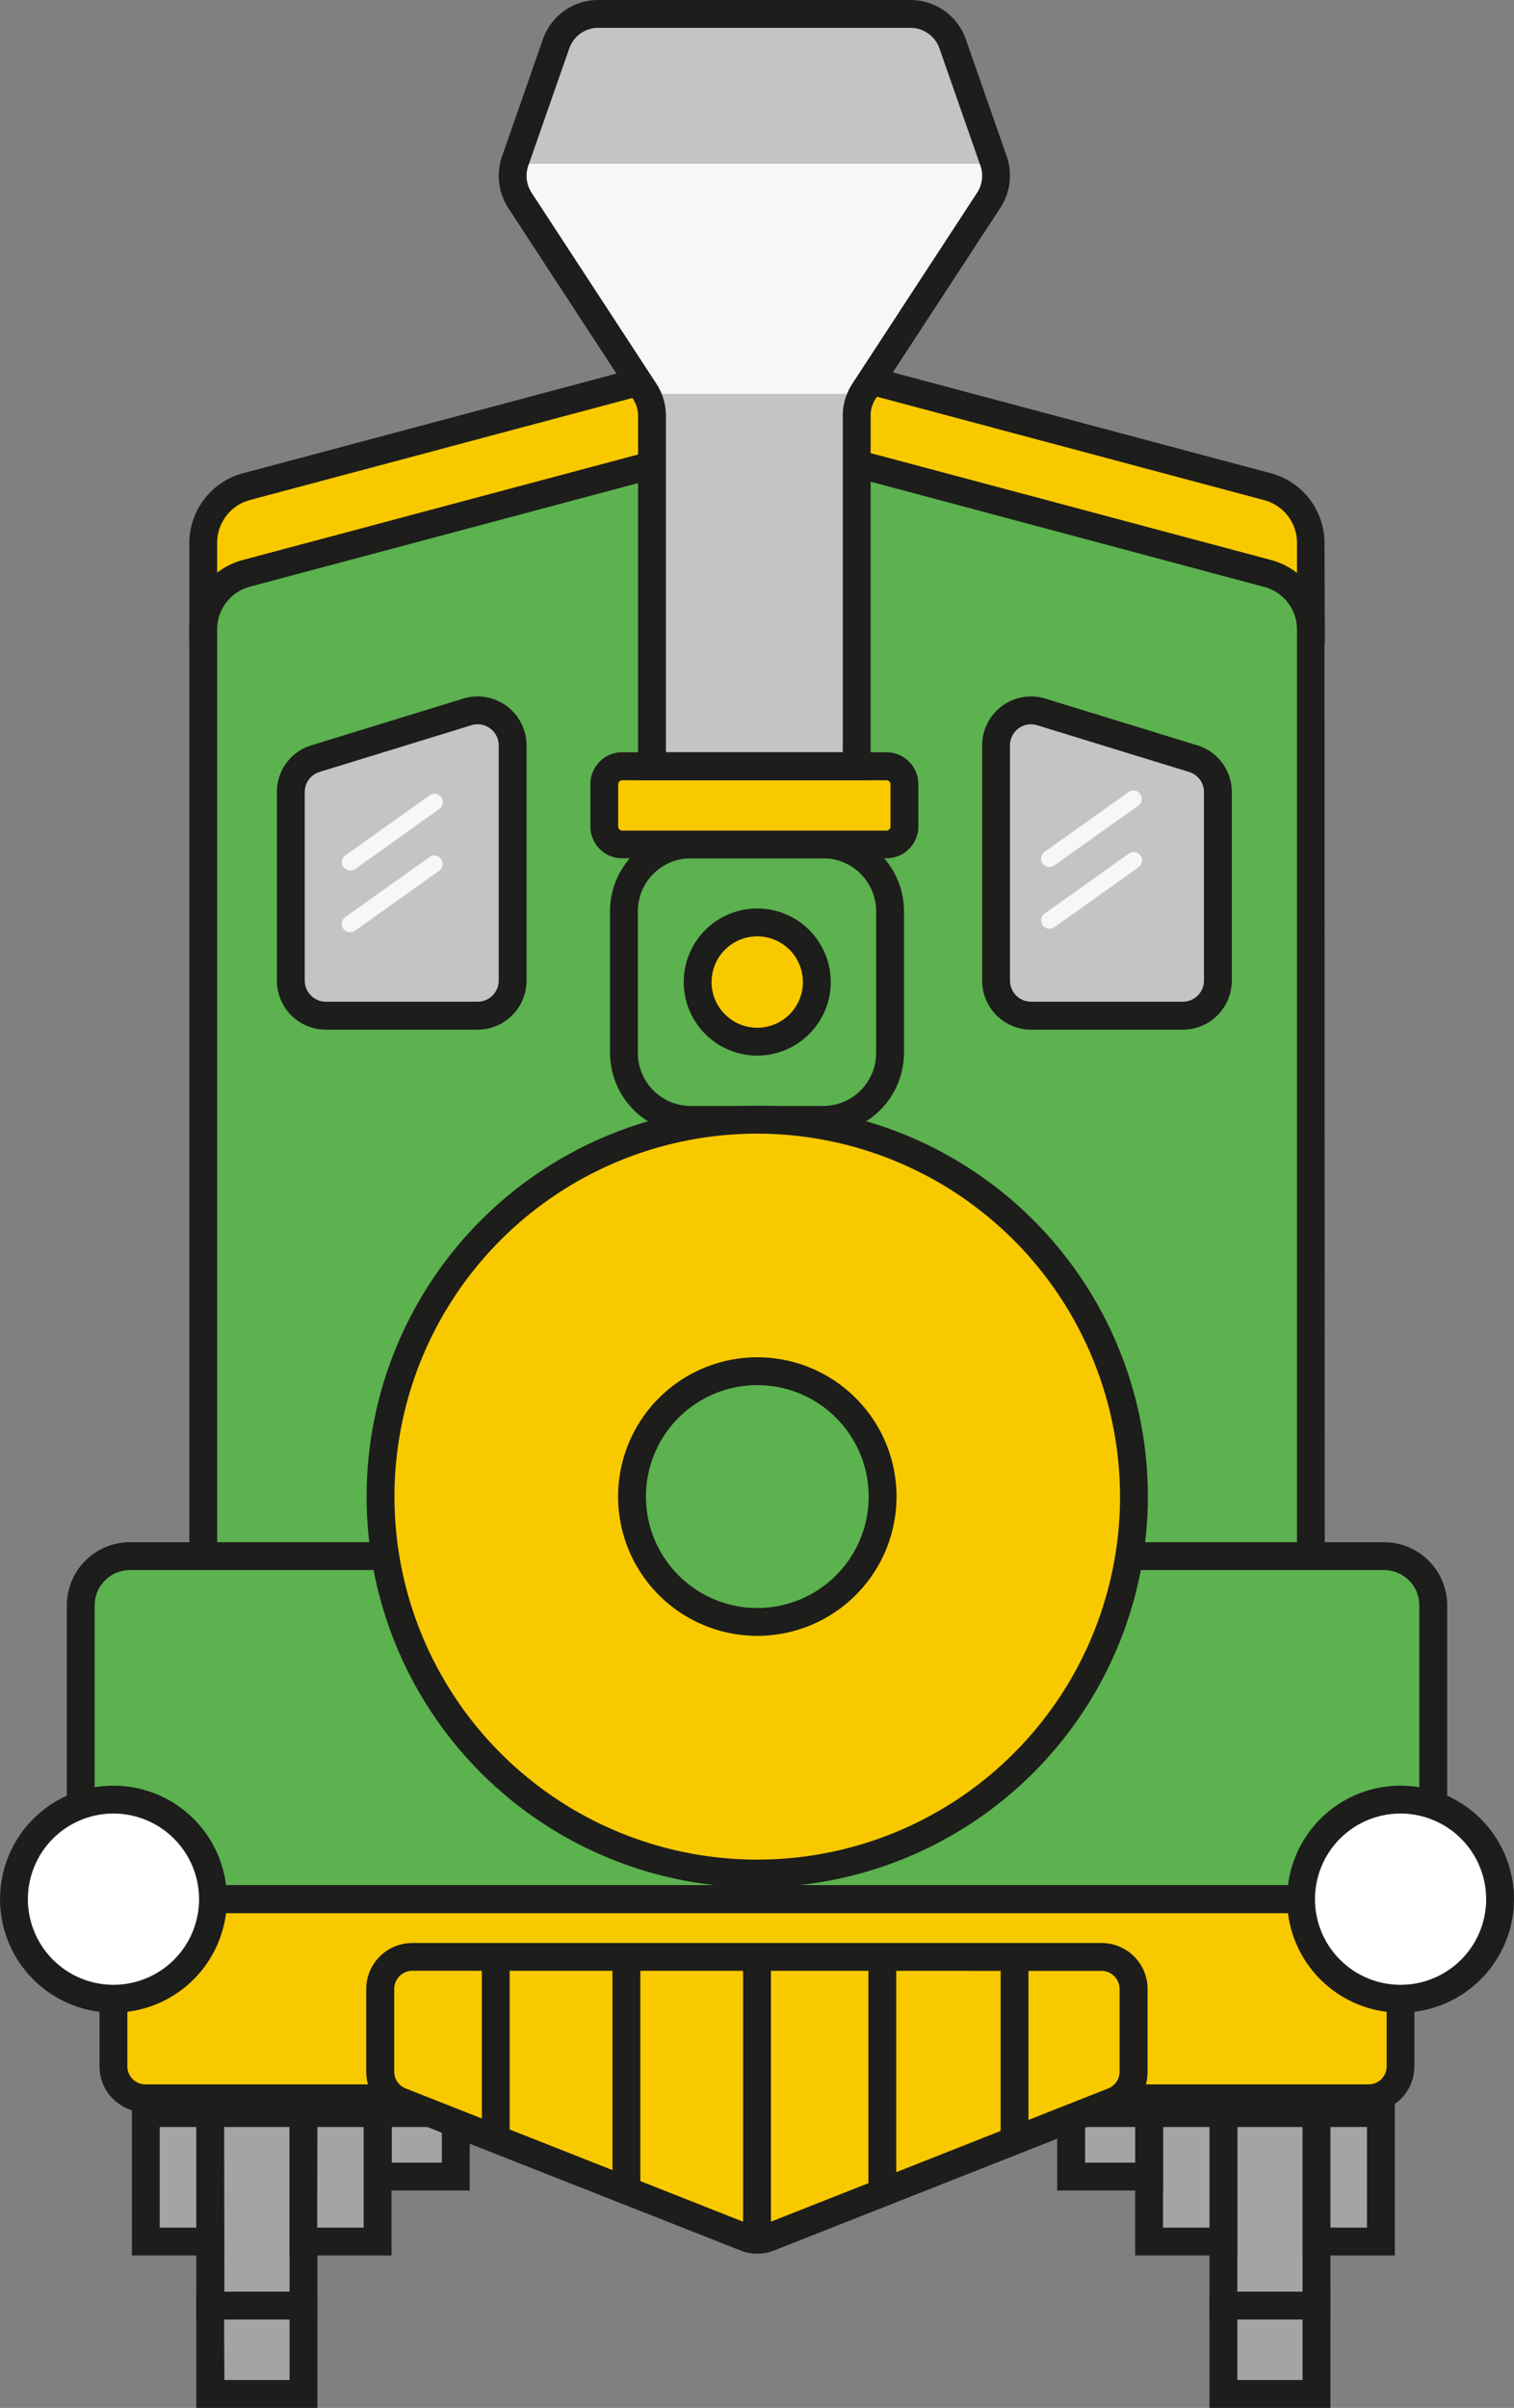 <svg xmlns="http://www.w3.org/2000/svg" viewBox="0 0 271.89 432.18"><rect x="0" y="0" width="271.89" height="432.18" fill="#808080" stroke="none"/><defs><style>.cls-1{fill:#f9c900;}.cls-2{fill:#1d1d1b;}.cls-3{fill:#5bb24f;}.cls-4{fill:#c4c4c4;}.cls-5{fill:#a5a4a4;}.cls-6{fill:#fff;}.cls-7{fill:#f8f7f7;}</style></defs><g id="Calque_2" data-name="Calque 2"><g id="Calque_1-2" data-name="Calque 1"><path class="cls-1" d="M36.48,97.42a10.42,10.42,0,0,1,7.74-10.08l89-23.74a10.4,10.4,0,0,1,5.37,0l89.05,23.74a10.43,10.43,0,0,1,7.74,10.08V113H36.48Z"/><path class="cls-2" d="M237.92,115.45H34v-18a13,13,0,0,1,9.6-12.5l89-23.73a13,13,0,0,1,6.66,0l89,23.73a13,13,0,0,1,9.6,12.5ZM39,110.45H232.92v-13A7.93,7.93,0,0,0,227,89.76L138,66a7.84,7.84,0,0,0-4.08,0l-89,23.74A7.93,7.93,0,0,0,39,97.42Z"/><path class="cls-3" d="M235.42,340.87H36.48V113a10.42,10.42,0,0,1,7.74-10.08l89-23.73a10.4,10.4,0,0,1,5.37,0l89.05,23.73A10.43,10.43,0,0,1,235.42,113Z"/><path class="cls-2" d="M237.92,343.37H34V113a12.93,12.93,0,0,1,9.6-12.49l89-23.74a13,13,0,0,1,6.66,0l89,23.74a12.94,12.94,0,0,1,9.6,12.49ZM39,338.37H232.92V113a7.93,7.93,0,0,0-5.89-7.66L138,81.55a8.06,8.06,0,0,0-4.08,0l-89,23.74A7.93,7.93,0,0,0,39,113Z"/><rect class="cls-3" x="112.05" y="151.55" width="47.79" height="49.42" rx="12"/><path class="cls-2" d="M147.84,203.47H124.05a14.52,14.52,0,0,1-14.5-14.5V163.55a14.52,14.52,0,0,1,14.5-14.5h23.79a14.52,14.52,0,0,1,14.5,14.5V189A14.52,14.52,0,0,1,147.84,203.47Zm-23.79-49.42a9.51,9.51,0,0,0-9.5,9.5V189a9.51,9.51,0,0,0,9.5,9.5h23.79a9.51,9.51,0,0,0,9.5-9.5V163.55a9.51,9.51,0,0,0-9.5-9.5Z"/><circle class="cls-1" cx="135.95" cy="176.26" r="10.7"/><path class="cls-2" d="M136,189.46a13.2,13.2,0,1,1,13.19-13.2A13.21,13.21,0,0,1,136,189.46Zm0-21.4a8.2,8.2,0,1,0,8.19,8.2A8.21,8.21,0,0,0,136,168.06Z"/><path class="cls-1" d="M200.49,376.61h45.3a5.72,5.72,0,0,0,5.73-5.72V346.6a5.72,5.72,0,0,0-5.73-5.73H26.1a5.73,5.73,0,0,0-5.73,5.73v24.29a5.73,5.73,0,0,0,5.73,5.72H70.6"/><path class="cls-2" d="M245.79,379.11h-45.3v-5h45.3a3.23,3.23,0,0,0,3.23-3.22V346.6a3.23,3.23,0,0,0-3.23-3.23H26.1a3.23,3.23,0,0,0-3.23,3.23v24.29a3.23,3.23,0,0,0,3.23,3.22H70.6v5H26.1a8.23,8.23,0,0,1-8.23-8.22V346.6a8.24,8.24,0,0,1,8.23-8.23H245.79A8.24,8.24,0,0,1,254,346.6v24.29A8.23,8.23,0,0,1,245.79,379.11Z"/><path class="cls-3" d="M248.56,340.87H23.34A8.84,8.84,0,0,1,14.5,332V288.14a8.84,8.84,0,0,1,8.84-8.84H248.56a8.83,8.83,0,0,1,8.83,8.84V332A8.83,8.83,0,0,1,248.56,340.87Z"/><path class="cls-2" d="M248.56,343.37H23.34A11.36,11.36,0,0,1,12,332V288.14A11.35,11.35,0,0,1,23.34,276.8H248.56a11.34,11.34,0,0,1,11.33,11.34V332A11.35,11.35,0,0,1,248.56,343.37ZM23.34,281.8A6.34,6.34,0,0,0,17,288.14V332a6.35,6.35,0,0,0,6.34,6.34H248.56a6.35,6.35,0,0,0,6.33-6.34V288.14a6.34,6.34,0,0,0-6.33-6.34Z"/><rect class="cls-1" x="108.52" y="137.52" width="53.9" height="14.03" rx="3.22"/><path class="cls-2" d="M159.2,154.05H111.74a5.72,5.72,0,0,1-5.72-5.72v-7.59a5.73,5.73,0,0,1,5.72-5.72H159.2a5.73,5.73,0,0,1,5.72,5.72v7.59A5.73,5.73,0,0,1,159.2,154.05Zm-47.46-14a.73.73,0,0,0-.72.72v7.59a.73.73,0,0,0,.72.72H159.2a.73.73,0,0,0,.72-.72v-7.59a.73.73,0,0,0-.72-.72Z"/><path class="cls-4" d="M116.05,70.69h38.83a8,8,0,0,0-1,3.94v62.89H117.09V74.63A7.9,7.9,0,0,0,116.05,70.69Z"/><path class="cls-4" d="M178.54,29.28H92.4c0-.12.07-.24.11-.36L99.87,7.86a8,8,0,0,1,7.56-5.36h56.08a8,8,0,0,1,7.56,5.36l7.36,21.06C178.47,29,178.51,29.16,178.54,29.28Z"/><path class="cls-4" d="M92.06,133.79V176a6.28,6.28,0,0,1-6.29,6.29H58.51A6.28,6.28,0,0,1,52.23,176V142.16a6.28,6.28,0,0,1,4.43-6l27.27-8.38A6.29,6.29,0,0,1,92.06,133.79Z"/><path class="cls-2" d="M85.77,184.81H58.51A8.79,8.79,0,0,1,49.73,176V142.16a8.73,8.73,0,0,1,6.2-8.39l27.26-8.38a8.79,8.79,0,0,1,11.37,8.4V176A8.8,8.8,0,0,1,85.77,184.81Zm0-54.81a3.63,3.63,0,0,0-1.12.17L57.4,138.55a3.75,3.75,0,0,0-2.67,3.61V176a3.79,3.79,0,0,0,3.78,3.79H85.77A3.79,3.79,0,0,0,89.56,176V133.79A3.79,3.79,0,0,0,85.78,130Z"/><rect class="cls-5" x="219.71" y="379.26" width="16.71" height="34.56"/><path class="cls-2" d="M238.92,416.32H217.21V376.76h21.71Zm-16.71-5h11.71V381.76H222.21Z"/><rect class="cls-5" x="219.71" y="413.82" width="16.71" height="15.86"/><path class="cls-2" d="M238.92,432.18H217.21V411.32h21.71Zm-16.71-5h11.71V416.32H222.21Z"/><rect class="cls-5" x="236.42" y="379.26" width="11.58" height="23.06"/><path class="cls-2" d="M250.49,404.82H233.92V376.76h16.57Zm-11.57-5h6.57V381.76h-6.57Z"/><rect class="cls-5" x="206.36" y="379.26" width="13.35" height="23.06"/><path class="cls-2" d="M222.21,404.82H203.86V376.76h18.35Zm-13.35-5h8.35V381.76h-8.35Z"/><rect class="cls-5" x="192.32" y="379.26" width="14.04" height="11.4"/><path class="cls-2" d="M208.86,393.16h-19v-16.4h19Zm-14-5h9v-6.4h-9Z"/><rect class="cls-5" x="37.75" y="379.26" width="16.71" height="34.56" transform="translate(92.22 793.08) rotate(-180)"/><path class="cls-2" d="M57,416.32H35.25V376.76H57Zm-16.71-5H52V381.76H40.25Z"/><rect class="cls-5" x="37.75" y="413.82" width="16.71" height="15.86" transform="translate(92.22 843.5) rotate(-180)"/><path class="cls-2" d="M57,432.18H35.25V411.32H57Zm-16.71-5H52V416.32H40.25Z"/><rect class="cls-5" x="26.18" y="379.26" width="11.58" height="23.06"/><path class="cls-2" d="M40.25,404.82H23.68V376.76H40.25Zm-11.57-5h6.57V381.76H28.68Z"/><rect class="cls-5" x="54.46" y="379.26" width="13.35" height="23.06"/><path class="cls-2" d="M70.31,404.82H52V376.76H70.31Zm-13.35-5h8.35V381.76H57Z"/><rect class="cls-5" x="67.81" y="379.26" width="14.04" height="11.4"/><path class="cls-2" d="M84.35,393.16h-19v-16.4h19Zm-14-5h9v-6.4h-9Z"/><path class="cls-1" d="M136,351.22H74.06A5.76,5.76,0,0,0,68.3,357v14.84A5.76,5.76,0,0,0,72,377.18l61.88,24.42a5.73,5.73,0,0,0,4.23,0L200,377.18a5.75,5.75,0,0,0,3.64-5.36V357a5.76,5.76,0,0,0-5.76-5.76Z"/><path class="cls-2" d="M136,404.51a8.12,8.12,0,0,1-3-.58L71,379.5a8.2,8.2,0,0,1-5.23-7.68V357a8.27,8.27,0,0,1,8.26-8.26H197.83a8.26,8.26,0,0,1,8.26,8.26v14.84a8.2,8.2,0,0,1-5.22,7.68L139,403.93A8.2,8.2,0,0,1,136,404.51ZM74.06,353.72A3.26,3.26,0,0,0,70.8,357v14.84a3.23,3.23,0,0,0,2.06,3l61.89,24.43a3.29,3.29,0,0,0,2.39,0L199,374.85a3.23,3.23,0,0,0,2.06-3V357a3.26,3.26,0,0,0-3.26-3.26Z"/><rect class="cls-2" x="86.53" y="351.22" width="5" height="32.7"/><rect class="cls-2" x="179.7" y="351.22" width="5" height="32.7"/><rect class="cls-2" x="109.99" y="351.22" width="5" height="41.68"/><rect class="cls-2" x="155.95" y="351.22" width="5" height="41.68"/><rect class="cls-2" x="133.45" y="351.22" width="5" height="50.38"/><circle class="cls-1" cx="135.95" cy="268.61" r="67.64"/><path class="cls-2" d="M136,338.76a70.15,70.15,0,1,1,70.14-70.15A70.23,70.23,0,0,1,136,338.76Zm0-135.29a65.15,65.15,0,1,0,65.14,65.14A65.22,65.22,0,0,0,136,203.47Z"/><circle class="cls-3" cx="135.95" cy="268.61" r="22.5"/><path class="cls-2" d="M136,293.61a25,25,0,1,1,25-25A25,25,0,0,1,136,293.61Zm0-45a20,20,0,1,0,20,20A20,20,0,0,0,136,248.61Z"/><circle class="cls-6" cx="251.52" cy="340.87" r="17.87"/><path class="cls-2" d="M251.52,361.24a20.37,20.37,0,1,1,20.37-20.37A20.4,20.4,0,0,1,251.52,361.24Zm0-35.74a15.37,15.37,0,1,0,15.37,15.37A15.39,15.39,0,0,0,251.52,325.5Z"/><circle class="cls-6" cx="20.37" cy="340.87" r="17.87"/><path class="cls-2" d="M20.37,361.24a20.37,20.37,0,1,1,20.38-20.37A20.4,20.4,0,0,1,20.37,361.24Zm0-35.74a15.37,15.37,0,1,0,15.38,15.37A15.39,15.39,0,0,0,20.37,325.5Z"/><path class="cls-7" d="M177.57,36,155.15,70.24q-.15.23-.27.45H116.05q-.12-.22-.27-.45L93.36,36a8,8,0,0,1-1-6.67h86.14A8,8,0,0,1,177.57,36Z"/><path class="cls-2" d="M156.35,140H114.59V74.63a5.45,5.45,0,0,0-.9-3L91.27,37.32a10.59,10.59,0,0,1-1.12-9.22L97.51,7a10.51,10.51,0,0,1,9.92-7h56.08a10.52,10.52,0,0,1,9.92,7l7.36,21.06a10.62,10.62,0,0,1-1.13,9.22l-22.42,34.3a5.52,5.52,0,0,0-.89,3Zm-36.76-5h31.76V74.63a10.47,10.47,0,0,1,1.71-5.75l22.42-34.3a5.54,5.54,0,0,0,.59-4.83L168.71,8.69A5.51,5.51,0,0,0,163.51,5H107.43a5.51,5.51,0,0,0-5.2,3.69L94.87,29.75a5.54,5.54,0,0,0,.59,4.83l22.42,34.3a10.47,10.47,0,0,1,1.71,5.75Z"/><path class="cls-4" d="M178.87,133.79V176a6.29,6.29,0,0,0,6.29,6.29h27.26a6.29,6.29,0,0,0,6.29-6.29V142.16a6.27,6.27,0,0,0-4.44-6L187,127.78A6.29,6.29,0,0,0,178.87,133.79Z"/><path class="cls-2" d="M212.42,184.81H185.16a8.79,8.79,0,0,1-8.78-8.79V133.79a8.78,8.78,0,0,1,11.36-8.4L215,133.77a8.74,8.74,0,0,1,6.21,8.39V176A8.8,8.8,0,0,1,212.42,184.81ZM185.15,130a3.77,3.77,0,0,0-3.77,3.79V176a3.79,3.79,0,0,0,3.78,3.79h27.26a3.79,3.79,0,0,0,3.79-3.79V142.16a3.76,3.76,0,0,0-2.68-3.61l-27.26-8.38A3.63,3.63,0,0,0,185.15,130Z"/><line class="cls-4" x1="188.47" y1="154.11" x2="203.59" y2="143.35"/><path class="cls-7" d="M188.47,155.61a1.5,1.5,0,0,1-.87-2.72l15.12-10.76a1.5,1.5,0,0,1,1.74,2.44l-15.12,10.76A1.48,1.48,0,0,1,188.47,155.61Z"/><line class="cls-4" x1="188.47" y1="165.2" x2="203.59" y2="154.43"/><path class="cls-7" d="M188.47,166.7a1.47,1.47,0,0,1-1.22-.64,1.5,1.5,0,0,1,.35-2.09l15.12-10.76a1.5,1.5,0,0,1,1.74,2.45l-15.12,10.76A1.55,1.55,0,0,1,188.47,166.7Z"/><line class="cls-4" x1="62.89" y1="154.74" x2="78.01" y2="143.98"/><path class="cls-7" d="M62.9,156.24a1.5,1.5,0,0,1-.88-2.72l15.12-10.76a1.51,1.51,0,0,1,2.1.35,1.49,1.49,0,0,1-.36,2.09L63.76,156A1.45,1.45,0,0,1,62.9,156.24Z"/><line class="cls-4" x1="62.89" y1="165.83" x2="78.01" y2="155.06"/><path class="cls-7" d="M62.9,167.33A1.51,1.51,0,0,1,62,164.6l15.12-10.76a1.5,1.5,0,1,1,1.74,2.45L63.76,167.05A1.52,1.52,0,0,1,62.9,167.33Z"/></g></g></svg>